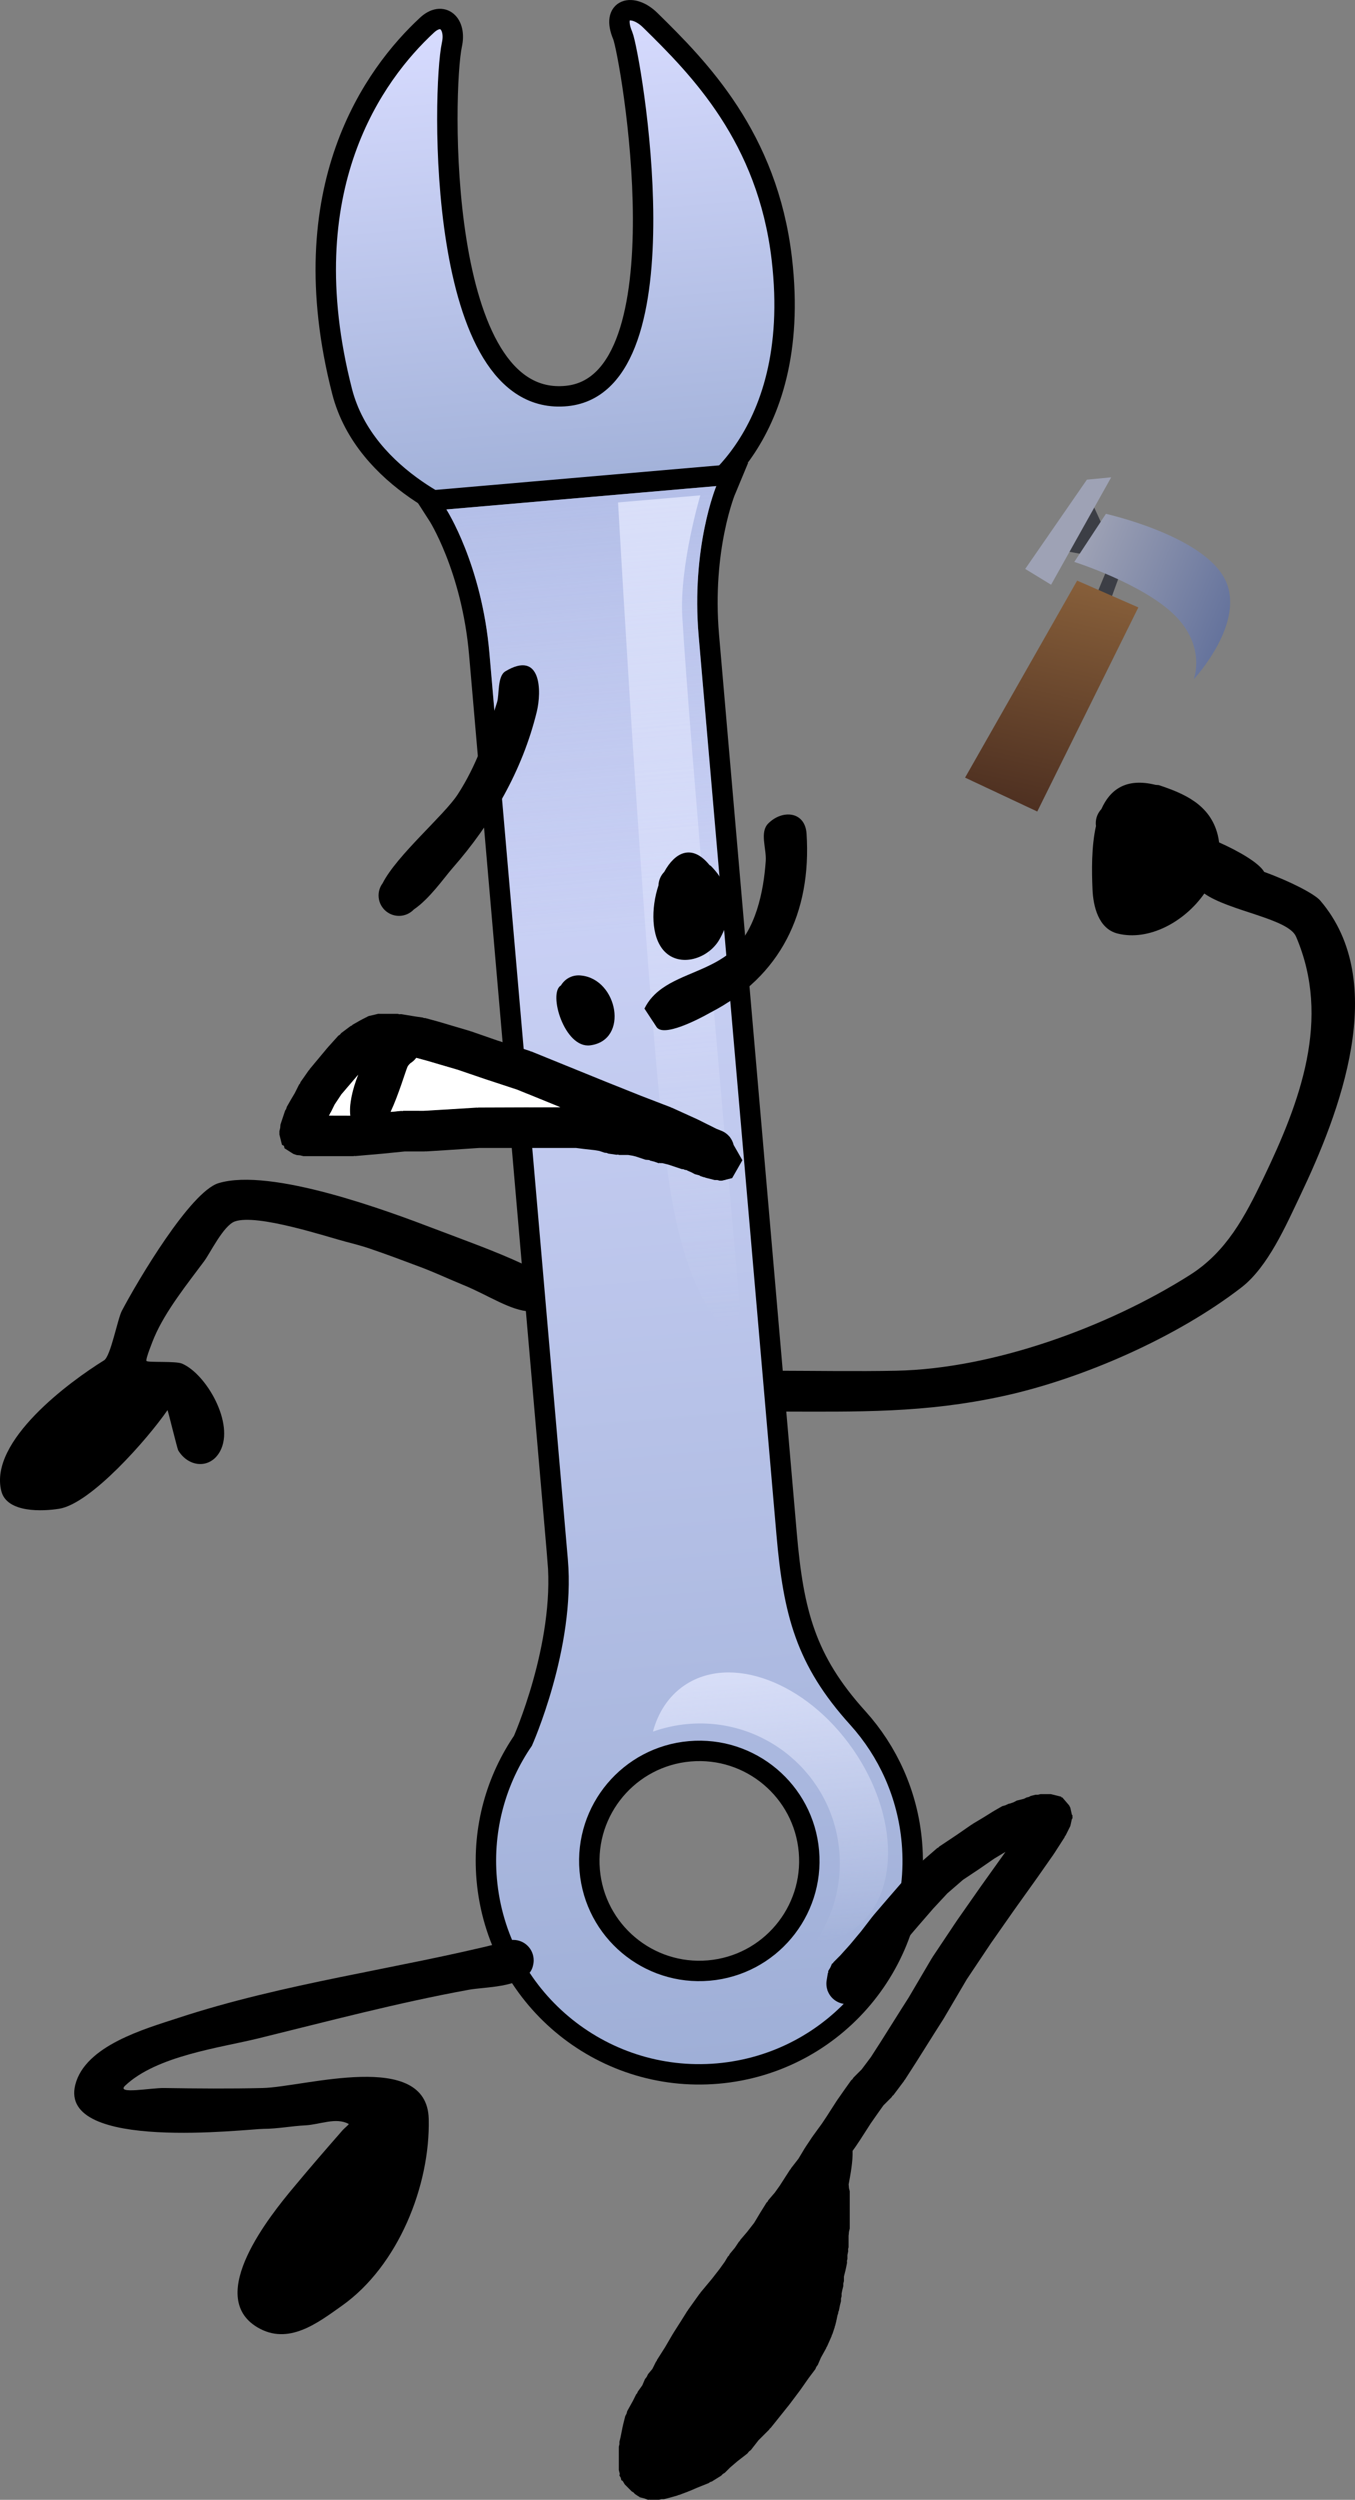 <svg version="1.1" xmlns="http://www.w3.org/2000/svg" xmlns:xlink="http://www.w3.org/1999/xlink" width="165.989" height="306.196" viewBox="0,0,165.989,306.196"><rect x="0" y="0" width="165.989" height="306.196" fill="#808080" stroke="none"/><defs><linearGradient x1="288.88" y1="97.362" x2="282.739" y2="125.122" gradientUnits="userSpaceOnUse" id="color-1"><stop offset="0" stop-color="#875f3a"/><stop offset="1" stop-color="#4e3021"/></linearGradient><linearGradient x1="288.596" y1="95.166" x2="307.252" y2="102.956" gradientUnits="userSpaceOnUse" id="color-2"><stop offset="0" stop-color="#9ea2b5"/><stop offset="1" stop-color="#65739c"/></linearGradient><linearGradient x1="222.077" y1="27.63" x2="227.394" y2="89.061" gradientUnits="userSpaceOnUse" id="color-3"><stop offset="0" stop-color="#d8dcff"/><stop offset="1" stop-color="#9fafd7"/></linearGradient><linearGradient x1="228.221" y1="87.246" x2="244.82" y2="279.011" gradientUnits="userSpaceOnUse" id="color-4"><stop offset="0" stop-color="#d8dcff"/><stop offset="1" stop-color="#9fafd7"/></linearGradient><linearGradient x1="228.221" y1="87.246" x2="232.799" y2="140.138" gradientUnits="userSpaceOnUse" id="color-5"><stop offset="0" stop-color="#90a2d1" stop-opacity="0.502"/><stop offset="1" stop-color="#90a2d1" stop-opacity="0"/></linearGradient><linearGradient x1="237.126" y1="87.438" x2="245.911" y2="188.931" gradientUnits="userSpaceOnUse" id="color-6"><stop offset="0" stop-color="#e6eaff" stop-opacity="0.749"/><stop offset="1" stop-color="#e6eaff" stop-opacity="0"/></linearGradient><linearGradient x1="250.123" y1="230.754" x2="253.049" y2="264.552" gradientUnits="userSpaceOnUse" id="color-7"><stop offset="0" stop-color="#e6eaff" stop-opacity="0.749"/><stop offset="1" stop-color="#e6eaff" stop-opacity="0"/></linearGradient></defs><g transform="translate(-157.006,-26.277)"><g data-paper-data="{&quot;isPaintingLayer&quot;:true}" fill-rule="nonzero" stroke-linejoin="miter" stroke-miterlimit="10" stroke-dasharray="" stroke-dashoffset="0" style="mix-blend-mode: normal"><g><g stroke="none" stroke-width="0" stroke-linecap="round"><path d="M292.777,95.62l-1.839,4.44l1.694,0.86l1.744,-4.785z" fill="#3c3e45"/><path d="M290.975,88.282l1.039,2.272l-2.342,3.617l-1.975,-0.365z" fill="#3c3e45"/><path d="M288.959,97.395l-13.731,24.131l8.844,4.152l12.382,-25.001z" fill="url(#color-1)"/><path d="M290.153,85.028l-7.557,10.935l3.169,1.936l7.364,-13.159z" fill="#9ea2b5"/><path d="M292.481,89.217l-3.872,5.888c0,0 8.341,2.644 12.264,6.499c3.923,3.855 2.367,7.88 2.367,7.88c0,0 6.576,-7.066 3.763,-12.366c-2.813,-5.299 -14.523,-7.902 -14.523,-7.902z" fill="url(#color-2)"/></g><path d="M298.958,122.443c3.039,1.013 6.282,2.341 7.222,6.101c0.076,0.304 0.131,0.609 0.166,0.916c2.558,1.146 4.909,2.542 5.525,3.616c3.169,1.143 6.168,2.695 6.859,3.501c8.582,10.012 2.346,26.097 -2.458,36.167c-1.701,3.565 -3.928,8.702 -7.178,11.217c-7.891,6.105 -19.414,11.176 -29.119,13.3c-9.704,2.124 -17.755,1.933 -27.949,1.912c-1.714,-0.004 -3.006,-0.208 -3.785,-1.766l-0.286,-1.163c0,-0.033 0.001,-0.066 0.002,-0.099c0.053,-2.027 0.909,-2.396 1.912,-2.332c0.188,-0.045 0.384,-0.069 0.586,-0.069c0.504,0 0.974,0.149 1.366,0.406c0.115,0.014 0.225,0.022 0.33,0.023c4.88,0.011 9.762,0.099 14.641,0c11.907,-0.241 25.923,-5.356 35.977,-11.726c4.497,-2.849 6.754,-7.177 9.001,-11.851c4.492,-9.345 8.337,-19.493 4.002,-29.598c-0.952,-2.219 -8.208,-3.121 -11.236,-5.277c-2.418,3.466 -6.787,5.861 -10.627,4.902c-2.35,-0.588 -2.985,-3.356 -3.071,-5.419c-0.091,-2.183 -0.148,-5.18 0.427,-7.752c-0.016,-0.115 -0.024,-0.232 -0.024,-0.351c0,-0.666 0.261,-1.272 0.686,-1.72c1.052,-2.379 3.02,-3.871 6.633,-2.968z" fill="#000000" stroke="none" stroke-width="0.5" stroke-linecap="butt"/><path d="M225.81,184.816c-1.198,1.603 -2.482,2.147 -3.864,2.096c-2.402,-0.09 -5.098,-1.978 -8.148,-3.227c-1.928,-0.789 -3.416,-1.511 -5.38,-2.247c-2.048,-0.768 -4.094,-1.54 -6.166,-2.242c-0.941,-0.319 -1.904,-0.569 -2.865,-0.819c-2.223,-0.577 -10.884,-3.464 -13.613,-2.489c-1.394,0.498 -3.026,3.883 -3.75,4.857c-2.071,2.788 -4.738,6.097 -6.113,9.316c-0.178,0.417 -1.109,2.728 -0.958,2.916c0.171,0.213 3.557,-0.006 4.332,0.318c2.976,1.241 6.509,7.363 4.682,10.741c-1.194,2.209 -3.865,1.997 -5.131,-0.112c-0.114,-0.19 -1.274,-4.977 -1.311,-4.924c-2.404,3.491 -9.368,11.446 -13.254,12.076c-1.986,0.322 -6.426,0.553 -7.106,-2.168c-1.535,-6.14 8.41,-13.423 12.588,-16.008c0.815,-0.504 1.648,-5.05 2.178,-6.059c1.891,-3.603 8.377,-14.586 11.843,-15.641c6.419,-1.953 20.872,3.456 26.424,5.575c3.634,1.387 7.396,2.713 10.892,4.342c0.658,0.307 3.797,1.291 3.974,1.917z" fill="#000000" stroke="none" stroke-width="0.5" stroke-linecap="butt"/><g><path d="M214.783,89.841c0,0 -13.018,-4.476 -15.876,-15.646c-6.371,-24.905 3.995,-38.895 10.403,-44.836c1.923,-1.783 3.619,-0.174 3.055,2.387c-1.161,5.279 -2.042,44.659 14.073,43.033c14.875,-1.501 7.769,-41.97 6.849,-44.155c-1.421,-3.374 1.229,-3.977 3.372,-1.874c5.993,5.883 14.371,14.321 16.118,29.228c2.68,22.863 -11.312,29.866 -11.312,29.866z" fill="url(#color-3)" stroke="#000000" stroke-width="0" stroke-linecap="round"/><path d="M214.783,89.841c0,0 -13.018,-4.476 -15.876,-15.646c-6.371,-24.905 3.995,-38.895 10.403,-44.836c1.923,-1.783 3.619,-0.174 3.055,2.387c-1.161,5.279 -2.042,44.659 14.073,43.033c14.875,-1.501 7.769,-41.97 6.849,-44.155c-1.421,-3.374 1.229,-3.977 3.372,-1.874c5.993,5.883 14.371,14.321 16.118,29.228c2.68,22.863 -11.312,29.866 -11.312,29.866z" fill="none" stroke="#000000" stroke-width="2.5" stroke-linecap="round"/><path d="M226.57,217.301c-1.937,-22.376 -7.026,-81.176 -9.609,-111.019c-0.943,-10.892 -5.271,-17.604 -5.271,-17.604l33.063,-2.862c0,0 -3.105,7.428 -2.155,18.403c2.572,29.72 7.601,87.816 9.524,110.038c0.85,9.823 2.414,15.965 9.026,23.278c3.514,3.887 5.835,8.911 6.322,14.534c1.185,13.695 -8.956,25.758 -22.651,26.944c-13.695,1.185 -25.758,-8.956 -26.944,-22.651c-0.518,-5.988 1.129,-11.665 4.292,-16.256c0,0 5.343,-11.941 4.402,-22.804zM243.943,268.886c8.103,-0.701 14.103,-7.839 13.402,-15.942c-0.701,-8.103 -7.839,-14.103 -15.942,-13.402c-8.103,0.701 -14.103,7.839 -13.402,15.942c0.701,8.103 7.839,14.103 15.942,13.402z" fill="none" stroke="#000000" stroke-width="5" stroke-linecap="butt"/><path d="M226.57,217.301c-1.937,-22.376 -7.026,-81.176 -9.609,-111.019c-0.943,-10.892 -5.271,-17.604 -5.271,-17.604l33.063,-2.862c0,0 -3.105,7.428 -2.155,18.403c2.572,29.72 7.601,87.816 9.524,110.038c0.85,9.823 2.414,15.965 9.026,23.278c3.514,3.887 5.835,8.911 6.322,14.534c1.185,13.695 -8.956,25.758 -22.651,26.944c-13.695,1.185 -25.758,-8.956 -26.944,-22.651c-0.518,-5.988 1.129,-11.665 4.292,-16.256c0,0 5.343,-11.941 4.402,-22.804zM243.943,268.886c8.103,-0.701 14.103,-7.839 13.402,-15.942c-0.701,-8.103 -7.839,-14.103 -15.942,-13.402c-8.103,0.701 -14.103,7.839 -13.402,15.942c0.701,8.103 7.839,14.103 15.942,13.402z" fill="url(#color-4)" stroke="#000000" stroke-width="0" stroke-linecap="butt"/><path d="M216.961,106.281c-0.943,-10.892 -5.271,-17.604 -5.271,-17.604l33.063,-2.862c0,0 -3.105,7.428 -2.155,18.403c0.793,9.166 3.012,34.794 3.012,34.794l-25.622,2.234c0,0 -2.215,-25.594 -3.026,-34.965z" fill="url(#color-5)" stroke="#000000" stroke-width="0" stroke-linecap="butt"/><path d="M232.721,87.82l10.074,-0.872c0,0 -2.567,8.618 -2.207,14.854c0.815,14.086 5.626,68.52 7.034,84.348c0.186,2.091 -1.237,3.711 -2.594,2.109c-1.981,-2.34 -4.485,-7.095 -5.99,-16.711c-2.554,-16.314 -6.318,-83.727 -6.318,-83.727z" fill="url(#color-6)" stroke="#000000" stroke-width="0" stroke-linecap="round"/><path d="M261.472,240.506c5.735,8.238 5.765,18.133 0.065,22.101c-1.385,0.964 -2.981,1.49 -4.686,1.614c2.188,-3.162 3.329,-7.076 2.971,-11.206c-0.815,-9.415 -9.108,-16.387 -18.524,-15.572c-1.506,0.13 -2.949,0.452 -4.308,0.939c0.632,-2.335 1.891,-4.296 3.776,-5.609c5.699,-3.968 14.969,-0.505 20.704,7.733z" fill="url(#color-7)" stroke="none" stroke-width="0" stroke-linecap="butt"/></g><path d="M258.239,269.245c0,-0.156 0.014,-0.309 0.042,-0.457l0.135,-0.811l0.064,-0.147l-0.029,-0.105l0.27,-0.449l0.209,-0.48l0.102,-0.038l0.082,-0.137l0.811,-0.811l1.21,-1.344l1.367,-1.64l1.399,-1.818l0.053,-0.042l0.03,-0.061l1.714,-2l0.006,-0.004l0.003,-0.006l1.857,-2.143l0.036,-0.025l0.021,-0.039l1.857,-2l0.116,-0.075l0.079,-0.113l2.143,-1.857l0.143,-0.072l0.108,-0.118l2.125,-1.416l1.839,-1.273l0.078,-0.029l0.059,-0.059l1.409,-0.845l1.124,-0.702l0.048,-0.016l0.037,-0.035l1,-0.571l0.387,-0.109l0.363,-0.172l0.229,-0.046l0.017,-0.011l0.403,-0.144l0.378,-0.201l0.877,-0.219l0.326,-0.163l0.269,-0.06l0.243,-0.13l0.571,-0.143h0.308l0.299,-0.075h1.286l1.25,0.312l0.049,0.086l0.099,0.005l0.839,0.978l0.143,0.286l0.186,0.839l0.093,0.14l-0.031,0.14l0.031,0.14l-0.093,0.14l-0.186,0.839l-0.571,1.143l-0.089,0.104l-0.044,0.13l-1.286,2l-0.037,0.035l-0.018,0.047l-2,2.857l-0.009,0.008l-0.004,0.011l-2.85,3.99l-2.845,4.064l-2.935,4.393l-2.821,4.795l-0.031,0.032l-0.014,0.043l-0.997,1.566l-2.425,3.852l-0.009,0.008l-0.004,0.011l-1.286,2l-0.067,0.063l-0.036,0.085l-1.286,1.714l-0.14,0.113l-0.093,0.154l-0.997,0.997l-0.587,0.822l-0.965,1.378l-1.259,1.959l-0.016,0.015l-0.007,0.02l-0.571,0.857l-0.039,0.035l-0.02,0.049l-0.319,0.438c0.046,1.3 -0.245,2.836 -0.484,4.128l0.01,0.029l0.031,0.401l0.097,0.39v4.571l-0.097,0.39l-0.031,0.401l-0.015,0.044v1.451l-0.06,0.242l0.012,0.249l-0.094,0.472v0.467l-0.06,0.242l0.012,0.249l-0.143,0.714l-0.026,0.055v0.061l-0.211,0.844v0.549l-0.075,0.299v0.308l-0.128,0.514l-0.083,0.413v0.324l-0.075,0.299v0.308l-0.128,0.514l-0.131,0.656l-0.068,0.143l-0.012,0.158l-0.094,0.281l-0.112,0.562l-0.026,0.055v0.061l-0.143,0.571l-0.046,0.086l-0.008,0.098l-0.286,0.857l-0.066,0.104l-0.021,0.121l-0.571,1.286l-0.07,0.089l-0.029,0.109l-0.652,1.174l-0.378,0.882l-0.181,0.239l-0.116,0.276l-0.833,1.11l-0.977,1.395l-0.032,0.028l-0.016,0.039l-1.286,1.714l-0.031,0.025l-0.017,0.036l-2.286,2.857l-0.112,0.085l-0.072,0.121l-1.319,1.319l-0.904,1.163l-0.246,0.193l-0.193,0.246l-1.239,0.963l-0.882,0.756l-0.646,0.646l-0.245,0.147l-0.198,0.205l-1.143,0.714l-0.214,0.069l-0.182,0.132l-1.4,0.56l-0.972,0.417l-0.058,0.009l-0.049,0.034l-1.143,0.429l-0.102,0.012l-0.089,0.051l-1,0.286l-0.043,0.001l-0.038,0.02l-0.571,0.143h-0.308l-0.299,0.075h-1.143l-0.098,-0.024l-0.076,0.038l-0.53,-0.189l-0.546,-0.137l-0.042,-0.074l-0.095,-0.034l-0.429,-0.286l-0.168,-0.184l-0.214,-0.128l-0.857,-0.857l-0.254,-0.423l-0.166,-0.095l-0.078,-0.312l-0.165,-0.275l0.05,-0.184l-0.12,-0.478v-2.857l0.075,-0.299v-0.308l0.128,-0.514l0.274,-1.37l0.026,-0.055v-0.061l0.286,-1.143l0.155,-0.29l0.085,-0.318l0.688,-1.238l0.404,-0.809l0.129,-0.151l0.073,-0.185l0.557,-0.78l0.322,-0.752l0.22,-0.289l0.158,-0.327l0.529,-0.634l0.442,-0.883l0.085,-0.1l0.042,-0.124l0.974,-1.531l0.976,-1.673l0.035,-0.035l0.016,-0.047l0.995,-1.563l0.709,-1.134l0.057,-0.055l0.029,-0.073l1.429,-2l0.072,-0.062l0.041,-0.086l1.402,-1.682l0.943,-1.212l0.627,-0.877l0.377,-0.629l0.138,-0.138l0.085,-0.176l0.629,-0.755l0.497,-0.746l0.113,-0.103l0.069,-0.137l0.818,-0.955l0.871,-1.12l0.779,-1.299l0.017,-0.017l0.007,-0.022l0.714,-1.143l0.137,-0.132l0.085,-0.17l0.785,-0.916l0.614,-0.86l1.253,-1.949l0.083,-0.078l0.046,-0.105l0.907,-1.167l0.779,-1.299l0.043,-0.043l0.021,-0.057l0.857,-1.286l0.039,-0.035l0.02,-0.049l1.113,-1.53l0.532,-0.797l1.274,-1.982l0.037,-0.035l0.018,-0.047l1,-1.429l0.009,-0.008l0.004,-0.011l0.714,-1l0.159,-0.135l0.108,-0.179l1.017,-1.017l1.125,-1.5l1.231,-1.914l2.422,-3.847l0.004,-0.004l0.002,-0.006l0.977,-1.535l2.835,-4.819l0.051,-0.052l0.025,-0.069l2.99,-4.475l0.021,-0.019l0.01,-0.026l2.867,-4.096l0.009,-0.008l0.004,-0.011l2.85,-3.99l0.199,-0.285l-0.015,0.015l-1.359,0.815l-1.79,1.239l-0.021,0.008l-0.015,0.017l-2.012,1.341l-1.921,1.665l-1.736,1.869l-1.825,2.105l-1.667,1.945l-1.388,1.805l-0.039,0.031l-0.022,0.045l-1.429,1.714l-0.039,0.029l-0.023,0.043l-1.286,1.429l-0.056,0.038l-0.035,0.058l-0.291,0.291l-0.004,0.026c-0.064,0.43 -0.237,0.824 -0.49,1.153l-0.03,0.069l-0.036,0.013c-0.459,0.547 -1.147,0.894 -1.916,0.894c-1.065,0 -1.974,-0.665 -2.334,-1.603l-0.029,-0.024l-0.006,-0.073c-0.085,-0.251 -0.131,-0.521 -0.131,-0.801z" fill="#000000" stroke="none" stroke-width="0.5" stroke-linecap="butt"/><path d="M221.978,267.785c-1.326,1.952 -5.59,1.857 -7.513,2.207c-8.708,1.583 -17.278,3.864 -25.851,5.968c-4.655,1.143 -12.419,2.121 -16.282,5.787c-1.155,1.096 3.175,0.257 4.767,0.284c4.035,0.066 8.071,0.099 12.105,0c5.108,-0.126 20.117,-4.77 20.321,3.786c0.194,8.147 -3.724,17.993 -10.637,22.885c-2.933,2.075 -6.554,4.918 -10.368,2.63c-6.402,-3.841 1.639,-13.759 4.45,-17.125c2.257,-2.703 3.535,-4.179 6.023,-7.027c0.18,-0.206 0.796,-0.707 0.733,-0.742c-1.552,-0.863 -3.552,0.079 -5.326,0.167c-1.7,0.084 -3.387,0.423 -5.089,0.427c-1.901,0.004 -25.149,2.869 -23.085,-5.388c1.208,-4.83 8.604,-6.88 12.594,-8.191c13.044,-4.288 26.659,-5.969 39.904,-9.28c0.346,-0.181 0.741,-0.284 1.159,-0.284c1.381,0 2.5,1.119 2.5,2.5c0,0.222 -0.029,0.438 -0.083,0.643c-0.057,0.267 -0.163,0.523 -0.32,0.755z" fill="#000000" stroke="none" stroke-width="0.5" stroke-linecap="butt"/><path d="M213.065,123.6c2.274,-3.488 3.602,-7.363 4.833,-11.309c0.29,-0.931 0.016,-3.185 1.022,-3.789c4.377,-2.626 4.47,2.398 3.831,5c-1.754,7.146 -5.471,13.589 -10.294,19.089c-1.058,1.207 -2.819,3.772 -4.76,5.087c-0.456,0.481 -1.1,0.781 -1.815,0.781c-1.381,0 -2.5,-1.119 -2.5,-2.5c0,-0.559 0.183,-1.075 0.493,-1.491c1.748,-3.436 7.529,-8.32 9.19,-10.868z" fill="#000000" stroke="none" stroke-width="0.5" stroke-linecap="butt"/><path d="M229.31,154.316c-3.155,0.416 -5.2,-6.416 -3.583,-7.34c0.435,-0.737 1.237,-1.231 2.155,-1.231c0.107,0 0.212,0.007 0.316,0.02c4.487,0.449 5.9,7.92 1.113,8.552z" fill="#000000" stroke="none" stroke-width="0.5" stroke-linecap="butt"/><path d="M244.078,132.334c2.548,2.548 2.923,5.783 1.042,9.044c-1.338,2.319 -4.814,3.461 -6.747,1.396c-1.624,-1.735 -1.629,-5.251 -0.704,-8.045c0.022,-0.644 0.288,-1.226 0.708,-1.657c1.293,-2.383 3.375,-3.504 5.547,-0.83z" fill="#000000" stroke="none" stroke-width="0.5" stroke-linecap="butt"/><path d="M235.953,149.816c0.523,-1.064 1.276,-1.846 2.166,-2.478c2.469,-1.753 5.985,-2.344 8.53,-4.549c2.934,-2.543 3.903,-7.317 4.161,-11.049c0.106,-1.534 -0.775,-3.515 0.312,-4.603c1.731,-1.731 4.51,-1.485 4.688,1.25c0.626,9.659 -3.169,17.494 -11.794,21.923c-0.019,0.01 -5.511,3.193 -6.555,1.801z" fill="#000000" stroke="none" stroke-width="0.5" stroke-linecap="butt"/><path d="M207.326,156.523c-0.165,0.157 -0.297,0.305 -0.358,0.445c-0.229,0.523 -1.106,3.443 -2.071,5.492l1.308,-0.131l0.126,0.018l0.123,-0.031l2.493,0l2.203,-0.138l4.281,-0.285l0.084,0.015l0.083,-0.021l10.006,0l-5.289,-2.149l-3.911,-1.257l-0.026,-0.016l-0.03,-0.003l-3.231,-1.124l-3.775,-1.119l-1.3,-0.355c-0.193,0.262 -0.436,0.486 -0.714,0.656zM243.418,170.527l-0.086,-0.046l-0.098,-0.008l-0.429,-0.143l-0.152,-0.097l-0.176,-0.039l-0.04,-0.02l-0.01,-0.002l-0.002,0.001l-0.007,-0.003l-0.287,-0.072l-0.437,-0.233l-0.457,-0.192l-0.084,-0.063l-0.256,-0.043l-0.182,-0.079l-0.198,-0.015l-1.623,-0.541l-0.751,-0.188h-0.264l-0.098,-0.024l-0.076,0.038l-0.53,-0.189l-0.546,-0.137l-0.024,-0.042l-0.116,-0.029l-0.401,-0.031l-1.195,-0.398l-0.381,-0.095l-0.555,-0.092l-1.079,0l-0.175,-0.044l-0.179,0.019l-1,-0.143l-0.21,-0.086l-0.227,-0.017l-0.671,-0.224l-0.596,-0.099l-1.218,-0.135l-0.017,-0.006l-0.017,0.002l-0.988,-0.124h-11.904l-4.203,0.28l-0.005,-0.001l-0.005,0.002l-2.286,0.143l-0.079,-0.014l-0.077,0.019l-2.447,0l-2.733,0.273l-0.016,-0.002l-0.016,0.005l-3.286,0.286l-0.109,-0.017l-0.107,0.027h-6.143l-0.39,-0.097l-0.401,-0.031l-0.429,-0.143l-1.087,-0.692l-0.057,-0.285l-0.253,-0.144l-0.312,-1.25v-0.429l0.097,-0.39l0.031,-0.401l0.571,-1.714l0.134,-0.21l0.067,-0.24l0.571,-1l0.019,-0.02l0.008,-0.026l0.379,-0.632l0.528,-1.057l0.121,-0.142l0.067,-0.174l1,-1.429l0.081,-0.07l0.047,-0.097l2.143,-2.571l0.039,-0.029l0.023,-0.043l1.286,-1.429l0.203,-0.137l0.155,-0.19l1.143,-0.857l0.146,-0.061l0.114,-0.109l1,-0.571l0.068,-0.019l0.054,-0.046l0.711,-0.356l0.014,-0.024l0.07,-0.017l0.062,-0.031l0.561,-0.125l0.557,-0.139h0.07l0.07,-0.016l0.023,0.016h2.265l0.203,0.051l0.208,-0.017l1.686,0.281l0.971,0.139l0.146,0.06l0.158,0.003l1.571,0.429l0.024,0.014l0.028,0.001l3.857,1.143l0.052,0.03l0.06,0.005l3.258,1.133l3.972,1.277l0.081,0.05l0.095,0.013l9.137,3.712l4.264,1.706l3.699,1.423l0.062,0.044l0.075,0.014l3.143,1.429l0.037,0.03l0.046,0.01l2.193,1.096l0.564,0.225c0.406,0.152 0.763,0.406 1.037,0.732l0.061,0.044l0.005,0.038c0.213,0.275 0.369,0.595 0.453,0.944l1.069,1.87l-1.25,2.188l-0.823,0.206l-0.031,0.032h-0.098l-0.299,0.075h-0.286l-0.299,-0.075l-0.308,0zM198.869,160.336l-0.834,1.192l-0.489,0.978l-0.064,0.074l-0.029,0.094l-0.128,0.214l2.577,0c-0.174,-1.316 0.246,-3.151 0.956,-4.939z" fill="#000000" stroke="none" stroke-width="0.5" stroke-linecap="butt"/><path d="M207.995,155.846l1.301,0.353l3.782,1.108l3.311,1.129l0.031,0.003l0.026,0.017l3.917,1.288l5.287,2.156l-10.048,0.037l-0.084,0.021l-0.085,-0.015l-4.324,0.265l-2.207,0.13l-2.496,-0.005l-0.123,0.031l-0.126,-0.019l-1.308,0.129c0.964,-2.049 1.841,-4.997 2.07,-5.52c0.061,-0.139 0.194,-0.29 0.359,-0.448c0.279,-0.17 0.524,-0.399 0.716,-0.661z" data-paper-data="{&quot;noHover&quot;:false,&quot;origItem&quot;:[&quot;Path&quot;,{&quot;applyMatrix&quot;:true,&quot;segments&quot;:[[[207.32598,156.52275],[0.27878,-0.17032],[-0.16492,0.15745]],[[206.96749,156.96738],[0.06101,-0.13924],[-0.22936,0.52344]],[[204.8967,162.45958],[0.96448,-2.04921],[0,0]],[206.20426,162.32882],[206.32986,162.3472],[206.45302,162.31641],[208.9464,162.31641],[211.14904,162.17875],[215.42958,161.89338],[215.51332,161.90848],[215.59587,161.88784],[225.60195,161.88784],[220.31312,159.73926],[216.40228,158.4822],[216.37637,158.4661],[216.346,158.46337],[213.11541,157.33969],[209.34036,156.22115],[[208.0404,155.86662],[0,0],[-0.19282,0.26242]]],&quot;closed&quot;:true}]}" fill="#ffffff" stroke="none" stroke-width="0.5" stroke-linecap="butt"/><path d="M200.888,157.909c-0.71,1.788 -1.144,3.711 -0.969,5.027l-2.622,-0.007l0.128,-0.214l0.028,-0.094l0.064,-0.074l0.484,-0.982l0.822,-1.245z" data-paper-data="{&quot;noHover&quot;:false,&quot;origItem&quot;:[&quot;Path&quot;,{&quot;applyMatrix&quot;:true,&quot;segments&quot;:[[198.86941,160.33615],[198.03529,161.52775],[197.54623,162.50588],[197.48243,162.5803],[197.45389,162.67408],[197.32563,162.88784],[[199.90275,162.88784],[0,0],[-0.17449,-1.3162]],[[200.85844,157.94931],[-0.70974,1.78795],[0,0]]],&quot;closed&quot;:true}]}" fill="#ffffff" stroke="none" stroke-width="0.5" stroke-linecap="butt"/></g></g></g></svg><!--rotationCenter:82.99431117879527:153.72275305098154-->